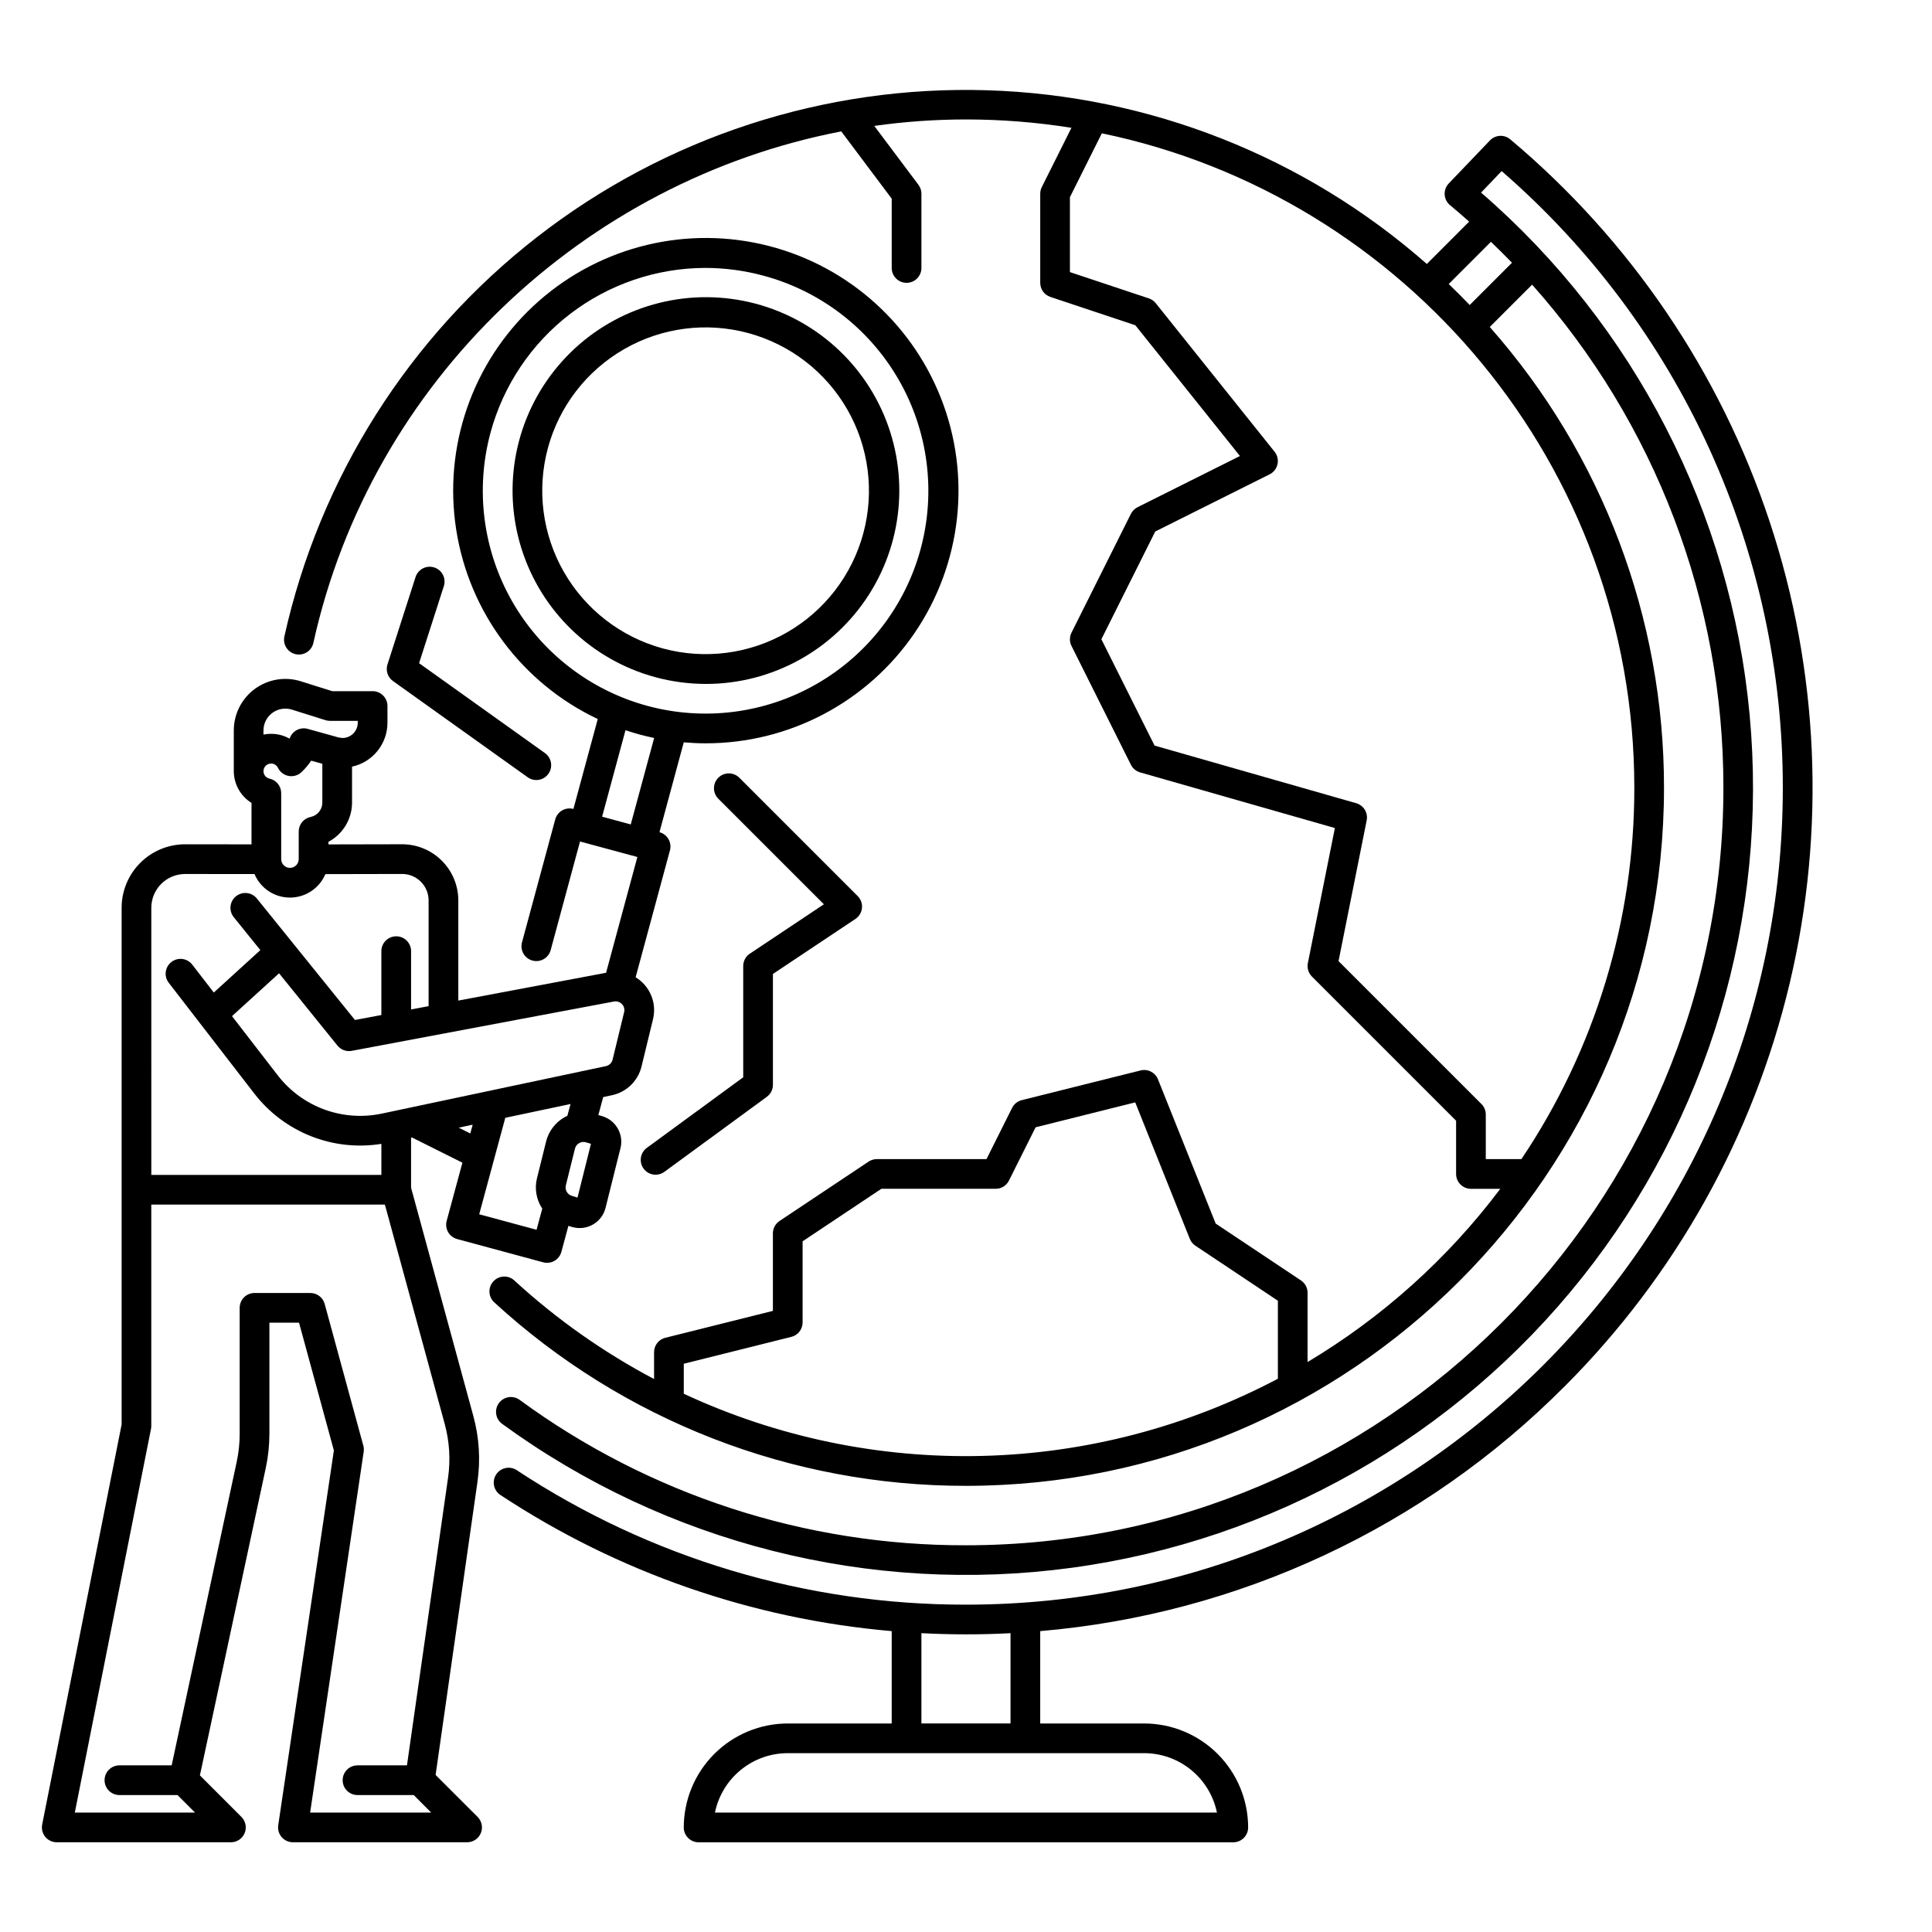 <?xml version="1.0" encoding="UTF-8"?>
<!-- Uploaded to: SVG Repo, www.svgrepo.com, Generator: SVG Repo Mixer Tools -->
<svg fill="#000000" width="800px" height="800px" version="1.1" viewBox="144 144 512 512" xmlns="http://www.w3.org/2000/svg">
 <g>
  <path d="m259.08 294.38c-2.07-0.664-4.285 0.473-4.953 2.543l-7.441 23.156c-0.523 1.629 0.066 3.41 1.457 4.406l35.699 25.496c1.77 1.266 4.227 0.855 5.492-0.914 1.262-1.77 0.852-4.227-0.914-5.492l-33.359-23.824 6.562-20.422c0.32-0.992 0.23-2.074-0.246-3-0.477-0.93-1.305-1.629-2.297-1.949z"/>
  <path d="m340.96 400v29.492l-25.547 18.707c-1.754 1.281-2.133 3.746-0.852 5.5 1.285 1.754 3.75 2.133 5.504 0.852l27.16-19.887-0.004-0.004c1.012-0.738 1.613-1.918 1.613-3.172v-29.383l21.863-14.574v-0.004c0.98-0.652 1.617-1.711 1.734-2.887 0.113-1.172-0.301-2.336-1.137-3.168l-31.363-31.363c-1.539-1.539-4.031-1.539-5.566 0-1.539 1.539-1.539 4.031 0 5.566l27.973 27.969-19.621 13.082h-0.004c-1.094 0.73-1.75 1.957-1.754 3.273z"/>
  <path d="m331.07 325.25c17.5 0.004 33.793-8.926 43.207-23.676 9.414-14.754 10.652-33.293 3.277-49.164-7.375-15.871-22.34-26.883-39.684-29.199-17.348-2.32-34.68 4.375-45.961 17.754-11.285 13.375-14.961 31.586-9.75 48.297 5.211 16.707 18.586 29.598 35.473 34.191 4.379 1.188 8.898 1.793 13.438 1.797zm-41.879-62.488v-0.004c2.996-11.086 10.273-20.523 20.23-26.242 9.957-5.723 21.777-7.25 32.863-4.254 11.086 2.996 20.527 10.273 26.246 20.23 5.719 9.957 7.246 21.777 4.25 32.863s-10.273 20.527-20.23 26.246-21.777 7.25-32.863 4.25c-11.078-3.008-20.508-10.285-26.227-20.238-5.719-9.953-7.254-21.77-4.269-32.855z"/>
  <path d="m259.44 614.38 11.086-77.613c0.844-5.852 0.473-11.816-1.09-17.516l-16.5-60.496v-13.242l0.266-0.055 13.34 6.668-4.168 15.41c-0.273 1.008-0.133 2.086 0.387 2.988 0.52 0.906 1.379 1.566 2.387 1.84l22.797 6.16c1.008 0.273 2.082 0.133 2.988-0.387s1.566-1.379 1.84-2.387l1.859-6.887 0.93 0.285v-0.004c1.852 0.562 3.856 0.344 5.539-0.609 1.688-0.953 2.906-2.559 3.375-4.438l3.953-15.816v0.004c0.922-3.664-1.203-7.398-4.82-8.48l-1.039-0.312 1.285-4.758 2.352-0.496v-0.004c3.832-0.824 6.859-3.762 7.797-7.57l3.051-12.57c1.051-4.309-0.812-8.805-4.609-11.105l9.094-33.625c0.273-1.008 0.133-2.082-0.387-2.988-0.52-0.902-1.379-1.566-2.387-1.84l6.438-23.812c1.93 0.168 3.856 0.262 5.773 0.262 22.172 0.023 42.918-10.926 55.406-29.25 12.488-18.32 15.094-41.637 6.965-62.266-8.133-20.629-25.949-35.895-47.578-40.766-21.633-4.875-44.273 1.277-60.465 16.426-16.191 15.148-23.832 37.328-20.406 59.238 3.422 21.906 17.469 40.695 37.512 50.18l-6.449 23.828c-2.098-0.562-4.254 0.676-4.82 2.773l-8.809 32.586c-0.273 1.008-0.133 2.082 0.387 2.988 0.52 0.902 1.379 1.566 2.387 1.836 2.098 0.57 4.258-0.672 4.824-2.769l7.781-28.785 15.199 4.106-8.297 30.684-39.156 7.367v-26.539c-0.004-3.949-1.574-7.734-4.367-10.523-2.793-2.793-6.578-4.363-10.527-4.363l-19.523 0.039v-0.688c3.84-2.043 6.246-6.035 6.254-10.383v-9.531c5.477-1.195 9.383-6.039 9.387-11.645v-4.43c0-1.043-0.414-2.043-1.152-2.781-0.738-0.738-1.738-1.152-2.781-1.152h-10.703l-8.316-2.613v-0.004c-4.152-1.309-8.684-0.559-12.195 2.016-3.508 2.578-5.582 6.676-5.578 11.031v10.773c0.012 3.426 1.785 6.602 4.695 8.41v10.984l-17.57-0.016h-0.023v-0.004c-4.465 0.004-8.746 1.777-11.902 4.938-3.156 3.16-4.93 7.445-4.926 11.91v74.656 0.047 62.203l-21.055 106.02c-0.23 1.156 0.07 2.356 0.82 3.266 0.746 0.91 1.863 1.438 3.043 1.438h46.16c1.59 0 3.023-0.957 3.633-2.43 0.609-1.469 0.273-3.164-0.852-4.289l-11.004-11.004 17.453-81.453v-0.004c0.641-2.981 0.961-6.019 0.965-9.07v-29.449h7.852l9.234 33.859-14.746 99.328c-0.168 1.133 0.164 2.281 0.914 3.148 0.746 0.863 1.836 1.363 2.981 1.363h46.16c1.59 0 3.027-0.957 3.637-2.43 0.609-1.473 0.27-3.164-0.855-4.289zm14.551-355.72v-0.004c3.391-12.508 10.793-23.555 21.074-31.441 10.281-7.887 22.867-12.18 35.824-12.215 5.238 0.004 10.449 0.703 15.504 2.078 15.117 4.086 27.988 14.008 35.789 27.586 7.797 13.578 9.883 29.699 5.797 44.812-4.086 15.117-14.008 27.992-27.586 35.789-13.578 7.801-29.699 9.887-44.816 5.801-15.113-4.09-27.988-14.012-35.789-27.59-7.797-13.578-9.883-29.699-5.797-44.812zm39.531 80c1.277 0.344 2.559 0.645 3.832 0.91l-6.199 22.914-7.59-2.055 6.199-22.918c1.23 0.414 2.484 0.801 3.758 1.148zm-47.953 104.18 3.695-0.789-0.633 2.332zm31.477 18.527-1.516-0.461c-1.18-0.363-1.871-1.586-1.574-2.785l2.418-9.73c0.148-0.617 0.547-1.145 1.102-1.457 0.551-0.316 1.211-0.395 1.82-0.207l1.316 0.395zm-2.688-21.668c-0.266 0.121-0.527 0.246-0.789 0.395h0.004c-2.422 1.383-4.172 3.695-4.848 6.402l-2.414 9.73h-0.004c-0.688 2.769-0.18 5.699 1.398 8.074l-1.512 5.602-15.199-4.106 6.914-25.566 17.293-3.66zm15.039-27.461-3.051 12.57h0.004c-0.215 0.867-0.906 1.539-1.777 1.727l-56.344 11.934-0.051 0.012-3.023 0.641v-0.004c-5.074 1.074-10.352 0.695-15.223-1.098-4.871-1.789-9.137-4.918-12.309-9.023l-12.141-15.711 12.473-11.355 15.469 19.156c0.91 1.129 2.367 1.664 3.789 1.398l69.5-13.074c0.773-0.148 1.57 0.109 2.113 0.684 0.543 0.57 0.762 1.379 0.574 2.144zm-95.574-74.641c-0.004-1.852 0.875-3.59 2.367-4.684 1.492-1.094 3.418-1.41 5.18-0.852l8.887 2.793v0.004c0.383 0.117 0.781 0.18 1.18 0.18h7.371v0.492c-0.004 2.231-1.812 4.039-4.043 4.043-0.172 0-1.02-0.133-1.082-0.152l-8.129-2.262c-1.914-0.531-3.922 0.441-4.688 2.273-0.043 0.105-0.09 0.211-0.137 0.316-1.492-0.844-3.18-1.285-4.891-1.277-0.68-0.004-1.355 0.066-2.019 0.203zm0.004 10.613c0.012-0.066 0.023-0.129 0.035-0.195v-0.004c0.152-0.859 0.84-1.527 1.707-1.648 0.867-0.121 1.711 0.332 2.094 1.117 0.551 1.133 1.605 1.934 2.844 2.156 1.238 0.223 2.512-0.16 3.418-1.031 0.953-0.91 1.805-1.926 2.539-3.019l2.957 0.824v10.297c0 1.84-1.297 3.426-3.098 3.797-1.84 0.367-3.16 1.984-3.16 3.859v7.312-0.004c0 1.285-1.039 2.324-2.324 2.324-1.281 0-2.32-1.039-2.32-2.324v-17.484c0-1.859-1.301-3.465-3.117-3.852-0.922-0.203-1.578-1.023-1.578-1.969 0-0.051 0-0.105 0.004-0.156zm-29.73 36.383c-0.004-2.379 0.941-4.66 2.617-6.344 1.68-1.684 3.961-2.629 6.34-2.633h0.016l18.379 0.016-0.004 0.004c1.59 3.773 5.289 6.231 9.387 6.234 4.098 0.004 7.801-2.445 9.395-6.219l20.336-0.043h0.004c3.871 0.004 7.012 3.141 7.016 7.016v28.016l-4.644 0.875v-15.449c0-2.172-1.762-3.938-3.938-3.938-2.172 0-3.938 1.766-3.938 3.938v16.926l-6.996 1.316-26.008-32.207c-1.367-1.68-3.84-1.938-5.523-0.574-1.688 1.359-1.957 3.828-0.602 5.519l7.062 8.746-12.34 11.238-5.707-7.394v0.004c-1.328-1.719-3.801-2.039-5.519-0.707-1.723 1.328-2.039 3.801-0.711 5.519l22.676 29.355h0.004c3.894 5.047 9.078 8.945 15.004 11.293 5.926 2.344 12.371 3.047 18.664 2.035v8.227h-60.969zm42.09 239.76 14.195-95.629c0.078-0.539 0.047-1.09-0.098-1.613l-10.242-37.555c-0.465-1.715-2.023-2.902-3.797-2.902h-14.793c-2.176 0-3.938 1.762-3.938 3.938v33.383c0 2.496-0.262 4.984-0.785 7.422l-17.238 80.438h-13.848c-2.172 0-3.934 1.762-3.934 3.938 0 2.172 1.762 3.934 3.934 3.934h15.402l4.644 4.648h-31.863l20.191-101.7c0.051-0.254 0.074-0.512 0.074-0.77v-58.652h61.91l15.844 58.09h-0.004c1.277 4.664 1.582 9.543 0.891 14.328l-10.883 76.184h-13.105c-2.176 0-3.938 1.762-3.938 3.938 0 2.172 1.762 3.934 3.938 3.934h14.891l4.644 4.648z"/>
  <path d="m558.64 511.41c29.41-29.41 50.066-66.422 59.66-106.89 9.594-40.477 7.75-82.82-5.332-122.3s-36.883-74.559-68.742-101.3c-1.59-1.336-3.941-1.207-5.375 0.293l-10.914 11.402c-0.754 0.789-1.148 1.855-1.086 2.945 0.062 1.09 0.574 2.106 1.414 2.801 1.719 1.43 3.41 2.891 5.074 4.375l-11.211 11.219h-0.004c-32.312-28.441-73.535-44.723-116.56-46.035-43.031-1.316-85.168 12.422-119.16 38.844-33.988 26.418-57.695 63.867-67.035 105.89-0.234 1.023-0.051 2.094 0.512 2.981 0.562 0.883 1.453 1.508 2.477 1.734s2.094 0.035 2.977-0.527c0.879-0.566 1.5-1.461 1.719-2.488 15.352-69.414 71.703-122.38 139.89-135.53l13.371 17.824v18.371c0 2.172 1.762 3.934 3.934 3.934 2.176 0 3.938-1.762 3.938-3.934v-19.684c0-0.852-0.277-1.68-0.789-2.359l-11.707-15.609c8.051-1.137 16.172-1.707 24.305-1.711 9.359 0 18.707 0.742 27.949 2.215l-7.856 15.707c-0.273 0.547-0.414 1.148-0.414 1.758v23.617c-0.004 1.695 1.082 3.203 2.691 3.738l22.512 7.504 27.723 34.652-27.133 13.566h-0.004c-0.762 0.383-1.379 1-1.758 1.762l-15.742 31.488h-0.004c-0.555 1.105-0.555 2.41 0 3.519l15.742 31.488h0.004c0.492 0.984 1.379 1.719 2.438 2.023l51.613 14.746-7.16 35.801h0.004c-0.262 1.293 0.145 2.625 1.074 3.559l38.207 38.199v14.113c0 1.047 0.414 2.047 1.152 2.785 0.738 0.738 1.738 1.152 2.785 1.152h7.781c-13.895 18.465-31.242 34.055-51.078 45.906v-18.355c0-1.316-0.66-2.543-1.754-3.273l-22.598-15.066-15.289-38.223v-0.004c-0.734-1.824-2.699-2.832-4.609-2.356l-31.488 7.871c-1.117 0.281-2.055 1.031-2.566 2.059l-6.785 13.57h-29.055c-0.777 0-1.539 0.23-2.184 0.66l-23.617 15.742c-1.094 0.73-1.75 1.961-1.75 3.277v20.543l-28.508 7.129v-0.004c-1.754 0.438-2.981 2.012-2.981 3.82v7.121-0.004c-13.336-7.047-25.719-15.77-36.848-25.953-0.059-0.059-0.117-0.117-0.18-0.176-1.605-1.469-4.098-1.355-5.566 0.25-1.469 1.602-1.359 4.094 0.246 5.562 34.094 31.316 78.711 48.672 125 48.621 102 0 184.99-82.988 184.99-184.99 0.035-44.98-16.387-88.418-46.172-122.12l11.219-11.219c32.703 36.711 50.75 84.18 50.695 133.34 0 110.69-90.051 200.74-200.74 200.74h0.004c-42.527 0.109-83.973-13.391-118.27-38.531-0.844-0.617-1.898-0.871-2.93-0.711-1.031 0.16-1.957 0.723-2.57 1.566-1.285 1.754-0.902 4.219 0.855 5.5 43.488 31.703 97.547 45.371 150.88 38.148 53.328-7.219 101.8-34.773 135.3-76.898 33.492-42.125 49.406-95.562 44.422-149.15-4.984-53.586-30.484-103.18-71.172-138.4l5.453-5.699h-0.004c23.414 20.305 42.188 45.41 55.043 73.609 12.855 28.199 19.496 58.832 19.473 89.824 0 119.37-97.113 216.48-216.48 216.48-42.297 0.062-83.676-12.316-118.98-35.602-0.875-0.594-1.945-0.816-2.981-0.609-1.039 0.203-1.945 0.812-2.527 1.695-0.582 0.883-0.781 1.957-0.562 2.992 0.223 1.031 0.848 1.93 1.738 2.496 31.008 20.453 66.629 32.84 103.64 36.039v24.477h-27.555c-7.305 0.008-14.309 2.914-19.473 8.078-5.164 5.168-8.07 12.172-8.078 19.477 0 1.043 0.414 2.043 1.152 2.781 0.738 0.738 1.738 1.152 2.781 1.152h141.7c1.043 0 2.043-0.414 2.781-1.152 0.738-0.738 1.152-1.738 1.152-2.781-0.008-7.305-2.914-14.309-8.078-19.477-5.164-5.164-12.168-8.07-19.473-8.078h-27.551v-24.477c52.535-4.481 101.78-27.461 138.96-64.852zm-233.43 1.949v-7.949l28.508-7.129v0.004c1.75-0.438 2.981-2.012 2.981-3.82v-21.508l20.871-13.914h30.297c1.492 0 2.852-0.844 3.519-2.176l7.062-14.125 26.398-6.602 14.465 36.168v0.004c0.297 0.738 0.812 1.371 1.477 1.812l21.863 14.578v20.68-0.004c-24.16 12.766-50.941 19.766-78.254 20.453-27.312 0.691-54.418-4.945-79.188-16.473zm221.98-62.188h-9.441v-11.809c0-1.043-0.414-2.047-1.152-2.785l-37.871-37.871 7.457-37.293h0.004c0.402-2.012-0.809-3.992-2.777-4.555l-53.438-15.27-14.094-28.18 14.277-28.555 30.316-15.152c1.062-0.531 1.828-1.516 2.082-2.676 0.258-1.164-0.027-2.379-0.77-3.305l-31.488-39.359c-0.473-0.594-1.109-1.039-1.828-1.281l-20.926-6.973v-19.852l8.461-16.926c80.457 16.688 141.11 88.113 141.11 173.44 0.043 35.047-10.375 69.309-29.918 98.402zm-13.703-226.34c-1.816-1.895-3.668-3.746-5.562-5.562l11.188-11.188c1.895 1.82 3.762 3.664 5.578 5.547zm-66.98 399.52h-133.04c0.914-4.441 3.328-8.434 6.844-11.301 3.512-2.871 7.906-4.438 12.441-4.445h94.465c4.535 0.008 8.93 1.574 12.441 4.445 3.516 2.867 5.934 6.859 6.844 11.301zm-54.711-23.617h-23.613v-23.926c3.922 0.203 7.859 0.309 11.809 0.312s7.887-0.102 11.809-0.309z"/>
 </g>
</svg>